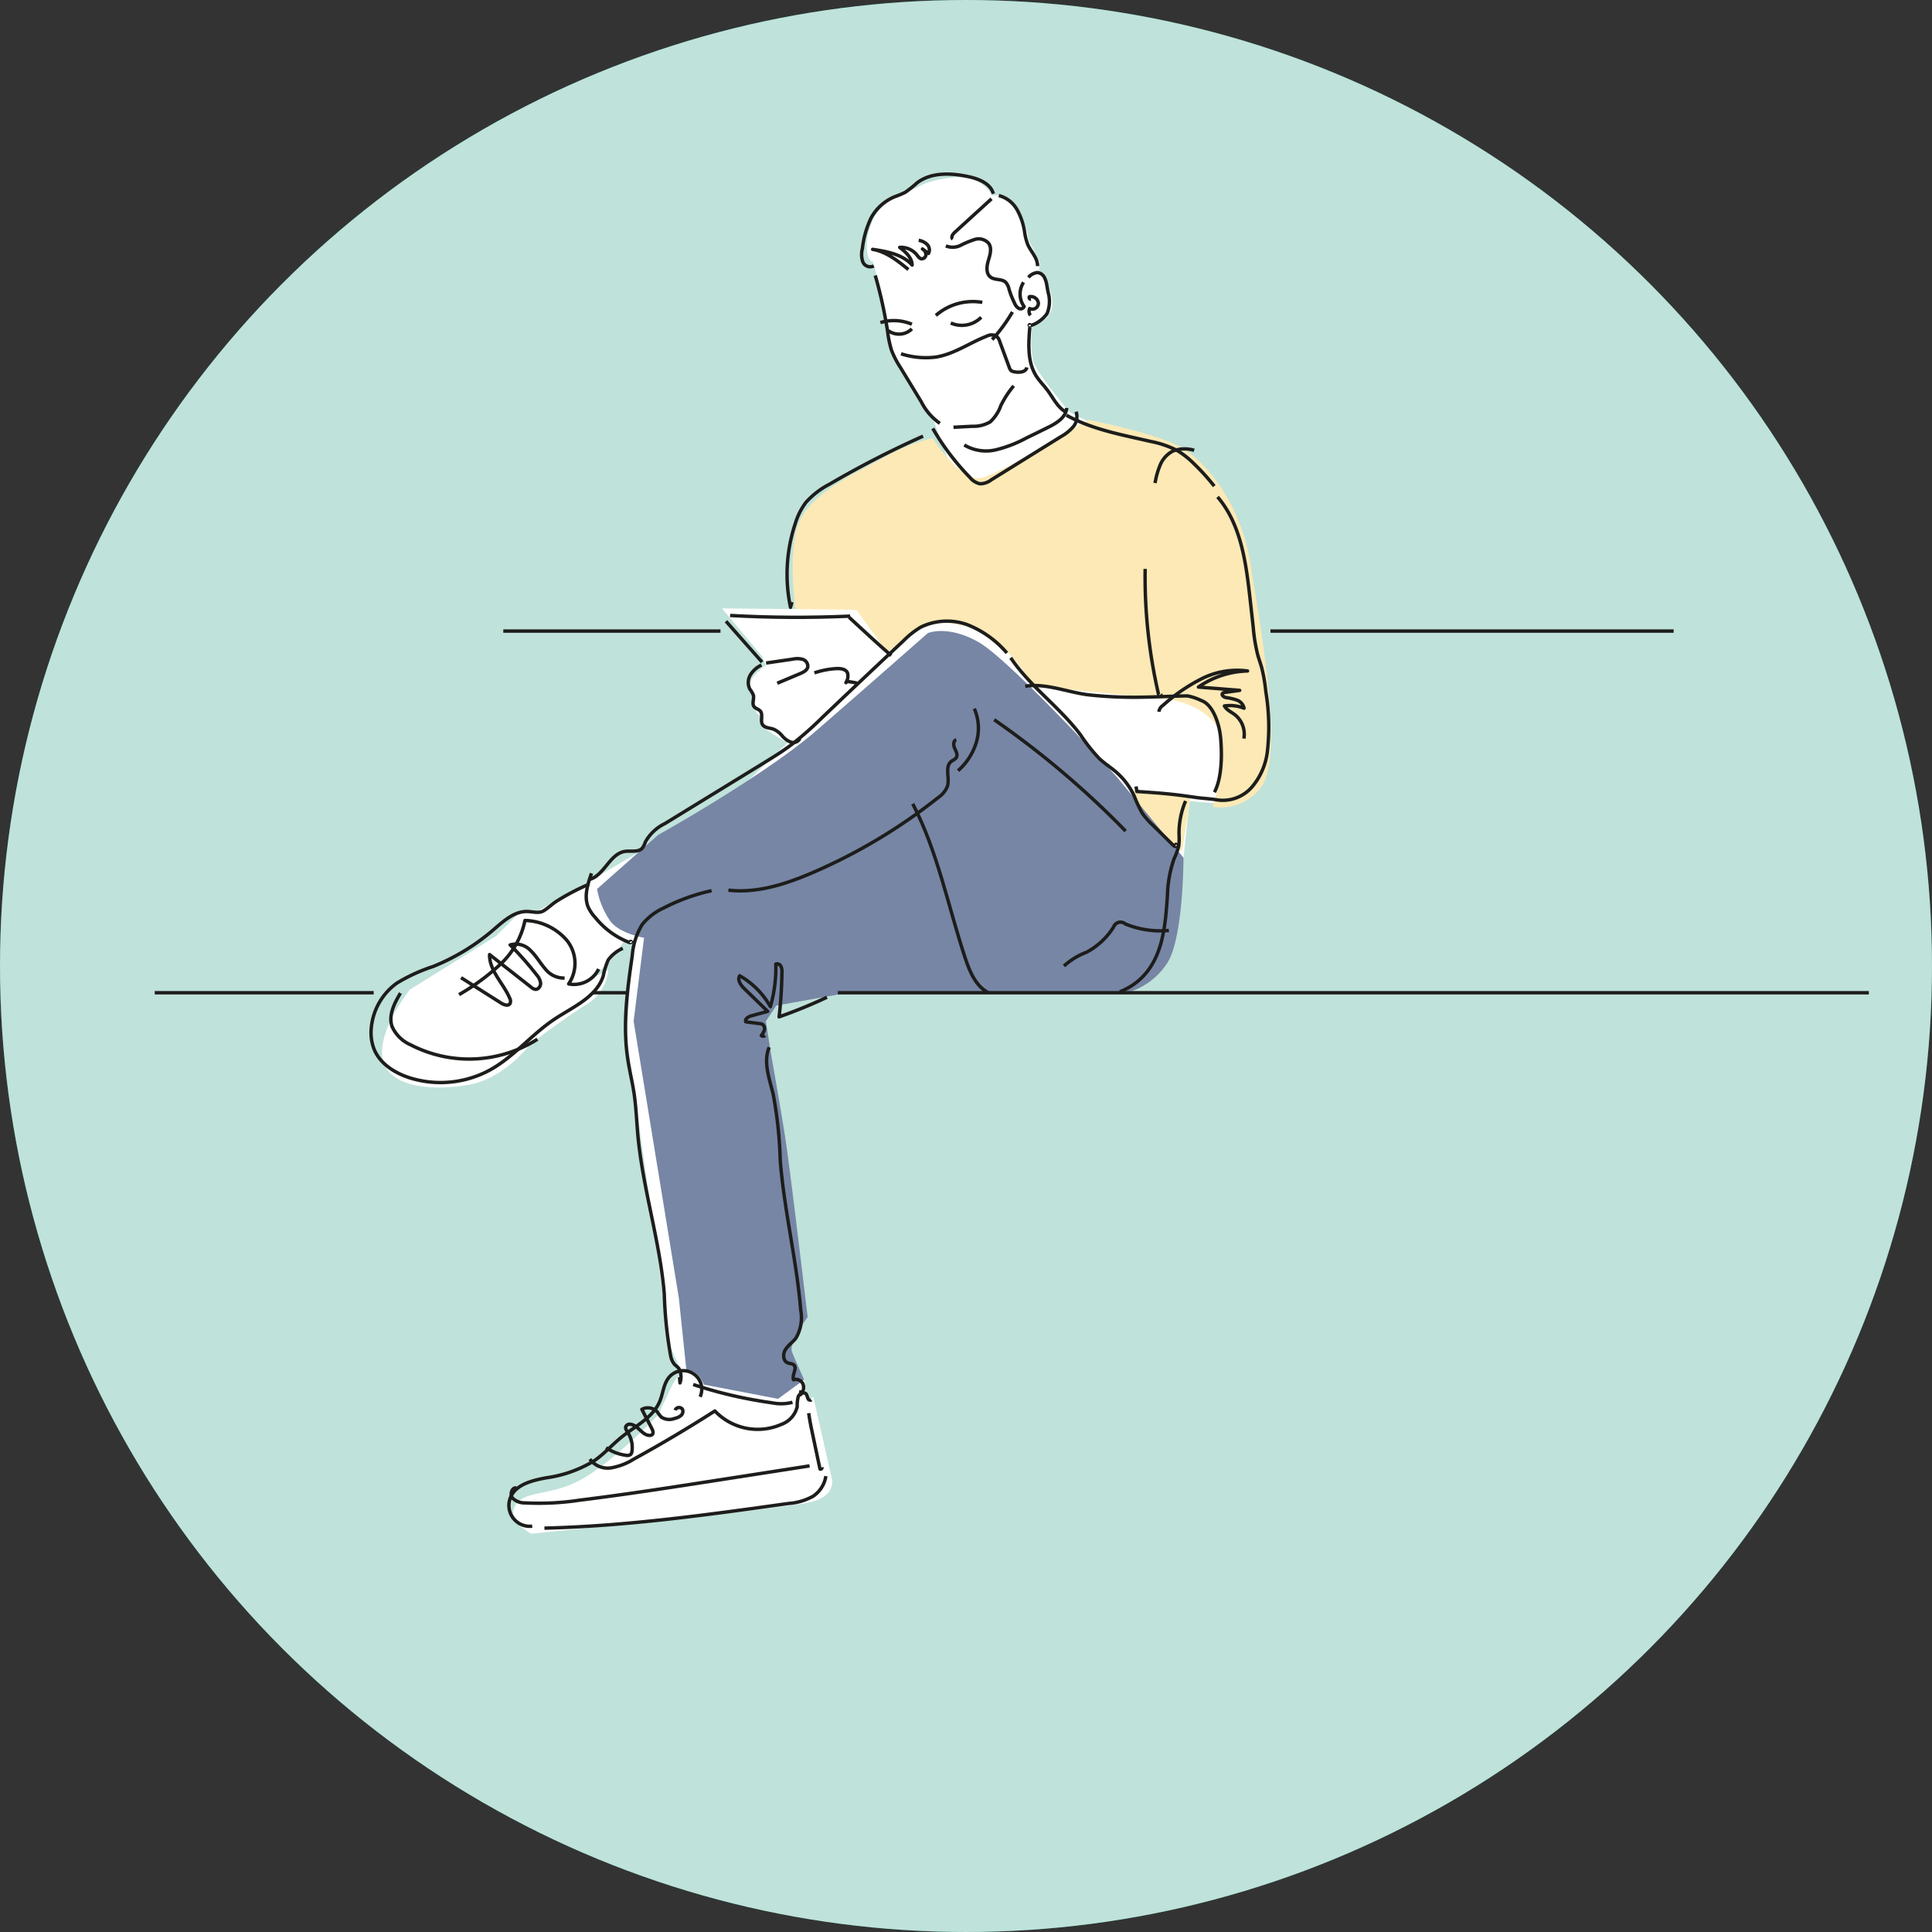 <svg xmlns="http://www.w3.org/2000/svg" viewBox="0 0 283.465 283.465"><rect x="0" y="0" width="283.465" height="283.465" fill="#333333" stroke="none"/><g id="Ebene_2" data-name="Ebene 2"><g id="Illu_1" data-name="Illu 1"><circle cx="141.732" cy="141.732" r="141.732" style="fill:#008b6b"/><circle cx="141.732" cy="141.732" r="141.732" style="fill:#fff;opacity:0.75"/><path d="M139.433,68.391l-2.426-6.638s-5.489-8.17-6.128-10.468-2.298-11.106-2.298-11.106l-.511-1.787s-.894,0-.894-2.298,1.277-5.745,3.574-6.766,3.957-1.915,4.723-2.298,5.234-1.66,7.404-.638a5.143,5.143,0,0,1,2.681,2.298,3.579,3.579,0,0,1,3.702,1.787,12.671,12.671,0,0,1,1.66,4.723l1.66,3.319-.128,1.277s2.298,2.809,1.915,5.234a3.152,3.152,0,0,1-2.936,2.553s-.383,3.83.255,5.617,5.234,7.277,5.234,7.277l3.574,1.787-9.064,7.277-9.319,4.213-3.191-2.553Z" style="fill:#fff"/><path d="M112.624,95.582l-.766.766.511,1.277s-2.553,1.66-2.298,3.064a3.785,3.785,0,0,0,.766,1.915,3.445,3.445,0,0,0,.128,1.915,1.806,1.806,0,0,0,1.149.766,1.508,1.508,0,0,0,.383,1.787c.894.638,2.553,1.66,2.553,1.66l1.277.255,10.085-9.702-1.532-2.553-6.128-3.447Z" style="fill:#fff"/><polygon points="78.284 134.008 78.029 135.923 83.646 145.625 89.135 141.54 91.561 138.093 92.837 138.604 91.944 152.008 98.327 197.582 101.263 203.965 103.178 211.242 116.837 211.242 118.497 206.263 117.986 202.433 114.284 198.093 111.093 186.859 107.007 139.88 138.412 132.986 161.518 130.306 173.646 125.838 174.539 117.54 178.88 117.923 182.454 106.433 177.092 100.816 167.263 98.135 149.007 95.327 137.773 88.05 132.284 91.625 123.603 100.561 116.582 107.965 108.667 115.625 93.859 124.944 85.433 129.923 78.284 134.008" style="fill:#fff"/><path d="M136.848,64.274s4.021,6.415,7.085,5.84S159.635,61.593,159.635,61.593s10.053,1.915,13.787,4.117,8.713,8.426,10.053,17.043,4.979,27.766,1.628,32.649a7.37,7.37,0,0,1-7.181,2.968s2.872-8.521.479-11.968-7.372-3.83-7.372-3.83l-19.34-1.915s-4.404-7.085-8.426-8.33-7.085-1.436-9.383.479-3.734,2.872-3.734,2.872L124.401,90.221l-7.564.191s-1.34-8.521.191-13.213,8.138-7.564,12.447-9.957A27.279,27.279,0,0,1,136.848,64.274Z" style="fill:#fce9b5"/><path d="M166.146,115.976l8.521,1.053-1.245,7.851s-3.638-2.681-5.074-4.883A28.372,28.372,0,0,1,166.146,115.976Z" style="fill:#fce9b5"/><path d="M87.603,130.433l8.936-7.915s15.574-8.681,23.234-15.319,16.34-14.298,16.34-14.298,2.808-1.277,7.404,1.277,20.425,19.915,20.425,19.915l9.702,11.745s0,11.489-2.298,15.319a10.339,10.339,0,0,1-6.383,4.596h-41.106l-9.957,1.787-1.532,2.298.766,4.851s1.277,7.149,2.043,12,3.319,26.553,3.319,26.553-2.808,3.83-2.298,5.106,1.787,4.085,1.787,4.085l-3.83,2.809-13.277-2.553-1.277-12.255L92.965,149.838l1.532-12.255s-3.319-.511-4.851-2.298A11.71,11.71,0,0,1,87.603,130.433Z" style="fill:#7786a5"/><path d="M79.114,133.88v2.489a3.986,3.986,0,0,1,4.021,2.489,8.069,8.069,0,0,1,.574,5.362l2.872-.574,2.681-1.34a6.691,6.691,0,0,1-3.064,4.979c-2.872,1.723-8.426,5.936-8.426,5.936s-3.638,4.979-9,5.936-11.872.383-12.638-3.83S60.156,145.178,60.156,145.178l12.638-7.851L76.05,134.072Z" style="fill:#fff"/><path d="M98.646,203.199s1.532-3.255,3.447-1.723,1.532,4.787,1.532,4.787-.383,3.064,4.213,3.638a12.437,12.437,0,0,0,7.468-1.149l4.021-3.83,2.681,11.872s.957,2.681-3.255,3.638-40.787,4.596-40.787,4.596-3.83-1.915-2.298-4.213,4.979-1.149,9.766-3.83,11.106-9.383,11.106-9.383Z" style="fill:#fff"/><path d="M105.922,89.263l19.723.191,4.5,6.223-4.5,4.309h-1.723s1.532-1.34-.383-1.915a15.506,15.506,0,0,0-4.596-.383s0-1.723-1.532-1.723-5.553.383-5.553.383Z" style="fill:#fff"/><path d="M145.746,28.431c-.412-1.522-2.164-2.201-3.707-2.526-2.532-.533-5.402-.651-7.467.908a17.978,17.978,0,0,1-1.762,1.408,13.052,13.052,0,0,1-1.543.643,7.042,7.042,0,0,0-3.444,3.078,14.003,14.003,0,0,0-1.293,4.537,3.35,3.35,0,0,0,.062,1.932,1.158,1.158,0,0,0,1.604.605" style="fill:none;stroke:#1d1d1b;stroke-linejoin:round;stroke-width:0.5px"/><path d="M146.547,28.693a4.346,4.346,0,0,1,2.669,2.059,9.535,9.535,0,0,1,1.11,3.261,8.478,8.478,0,0,0,.459,1.84c.469,1.087,1.487,2.009,1.441,3.192" style="fill:none;stroke:#1d1d1b;stroke-linejoin:round;stroke-width:0.5px"/><path d="M133.278,39.544c-1.573-1.286-3.243-2.618-5.245-2.959,2.1.314,4.378.721,5.796,2.302-.024-1.092-.962-1.915-1.822-2.589a2.978,2.978,0,0,1,2.521,1.109c.18.229.357.506.643.561a.627.627,0,0,0,.681-.6.979.979,0,0,0-.507-.838l.883.657a1.119,1.119,0,0,0-.186-1.307,2.235,2.235,0,0,0-1.251-.616" style="fill:none;stroke:#1d1d1b;stroke-linejoin:round;stroke-width:0.5px"/><path d="M138.776,36.076a2.624,2.624,0,0,0,2.174-.083,14.406,14.406,0,0,1,2.071-.861,1.95,1.95,0,0,1,2.038.572c.508.715.205,1.692-.05,2.531s-.367,1.918.341,2.435c.636.464,1.632.207,2.205.747a2.225,2.225,0,0,1,.497,1.026,12.916,12.916,0,0,0,.826,2.079,1.502,1.502,0,0,0,.594.72.562.562,0,0,0,.788-.261,3.15,3.15,0,0,1-.082-3.554" style="fill:none;stroke:#1d1d1b;stroke-linejoin:round;stroke-width:0.5px"/><path d="M128.419,40.417a66.547,66.547,0,0,1,1.822,8.279,14.933,14.933,0,0,0,.577,2.731,13.428,13.428,0,0,0,1.266,2.446l3.09,5.085a8.512,8.512,0,0,0,2.722,3.155" style="fill:none;stroke:#1d1d1b;stroke-linejoin:round;stroke-width:0.5px"/><path d="M129.177,47.331a6.791,6.791,0,0,1,4.612.241" style="fill:none;stroke:#1d1d1b;stroke-linejoin:round;stroke-width:0.5px"/><path d="M137.312,46.279a8.255,8.255,0,0,1,6.813-1.914" style="fill:none;stroke:#1d1d1b;stroke-linejoin:round;stroke-width:0.5px"/><path d="M130.318,48.51a2.695,2.695,0,0,0,3.473-.259" style="fill:none;stroke:#1d1d1b;stroke-linejoin:round;stroke-width:0.5px"/><path d="M139.499,47.394a4.018,4.018,0,0,0,4.466-.839" style="fill:none;stroke:#1d1d1b;stroke-linejoin:round;stroke-width:0.5px"/><path d="M139.798,35.073c-.313-.205-.045-.686.232-.938l3.286-2.996,2.16-1.969" style="fill:none;stroke:#1d1d1b;stroke-linejoin:round;stroke-width:0.5px"/><path d="M136.858,62.862a36.214,36.214,0,0,0,5.451,7.192,2.627,2.627,0,0,0,1.466.924,2.724,2.724,0,0,0,1.673-.578L155.631,64.079a6.664,6.664,0,0,0,1.832-1.462,2.261,2.261,0,0,0,.42-2.207" style="fill:none;stroke:#1d1d1b;stroke-linejoin:round;stroke-width:0.5px"/><path d="M150.893,40.703a1.952,1.952,0,0,1,1.325-.71,1.304,1.304,0,0,1,1.013.705,3.85,3.85,0,0,1,.37,1.227l.175.956a4.721,4.721,0,0,1-.143,3.114,4.715,4.715,0,0,1-2.368,1.758c-.081.037-.187.069-.248.004s.086-.179.101-.092" style="fill:none;stroke:#1d1d1b;stroke-linejoin:round;stroke-width:0.5px"/><path d="M151.094,47.998c-.21,2.456-.374,5.115.954,7.192.469.733,1.099,1.347,1.622,2.043.878,1.169,1.521,2.631,2.83,3.281" style="fill:none;stroke:#1d1d1b;stroke-linejoin:round;stroke-width:0.5px"/><path d="M141.482,65.289a6.218,6.218,0,0,0,4.626.709,18.461,18.461,0,0,0,4.466-1.726l3.165-1.551c1.253-.614,2.679-1.473,2.767-2.866" style="fill:none;stroke:#1d1d1b;stroke-linejoin:round;stroke-width:0.5px"/><path d="M151.185,46.267a.97.97,0,0,1-.109-.996.888.888,0,0,0,1.278-.784,1.115,1.115,0,0,0-1.317-.955.243.243,0,0,0,.228.37" style="fill:none;stroke:#1d1d1b;stroke-linejoin:round;stroke-width:0.5px"/><path d="M135.436,63.994a139.648,139.648,0,0,0-13.715,7.04,12.101,12.101,0,0,0-3.478,2.681,9.96,9.96,0,0,0-1.561,3.113,23.567,23.567,0,0,0-.699,12.278l.22-.772" style="fill:none;stroke:#1d1d1b;stroke-linejoin:round;stroke-width:0.5px"/><path d="M156.476,60.924c3.78,2.1,8.128,2.865,12.34,3.843a14.372,14.372,0,0,1,3.944,1.357,12.402,12.402,0,0,1,2.371,1.868,32.428,32.428,0,0,1,3.024,3.332" style="fill:none;stroke:#1d1d1b;stroke-linejoin:round;stroke-width:0.5px"/><path d="M178.644,72.911c3.428,4.007,4.162,9.589,4.753,14.829q.242,2.145.478,4.292a24.921,24.921,0,0,0,.663,4.06c.179.637.409,1.258.586,1.896a23.372,23.372,0,0,1,.594,3.473,31.496,31.496,0,0,1,.215,8.947,9.828,9.828,0,0,1-2.262,5.08,5.661,5.661,0,0,1-5.063,1.879c-.816-.157-2.305-.239-3.127-.361-3.469-.514-5.14-.642-8.674-.876l-.124-.738" style="fill:none;stroke:#1d1d1b;stroke-linejoin:round;stroke-width:0.5px"/><path d="M111.726,97.582a3.785,3.785,0,0,0-1.627,1.436,2.16,2.16,0,0,0-.074,2.102,3.709,3.709,0,0,1,.513.878c.137.548-.241,1.198.085,1.66.226.319.694.38.941.682.427.521-.045,1.377.304,1.954.322.531,1.09.487,1.67.709a3.581,3.581,0,0,1,1.225.962,3.067,3.067,0,0,0,1.256.913,1.105,1.105,0,0,0,1.339-.509" style="fill:none;stroke:#1d1d1b;stroke-linejoin:round;stroke-width:0.5px"/><path d="M112.401,97.279l3.887-.566a3.138,3.138,0,0,1,1.45.017,1.075,1.075,0,0,1,.785,1.093c-.085.519-.637.802-1.121,1.006l-3.364,1.411" style="fill:none;stroke:#1d1d1b;stroke-linejoin:round;stroke-width:0.5px"/><path d="M119.489,98.726a11.935,11.935,0,0,1,3.226-.628c.616-.033,1.363.059,1.626.616a1.707,1.707,0,0,1-.213,1.412c-.036.076.029.009.073-.062s.146-.071.23-.061q.656.078,1.302.221" style="fill:none;stroke:#1d1d1b;stroke-linejoin:round;stroke-width:0.5px"/><path d="M106.515,91.147l5.294,6.001" style="fill:none;stroke:#1d1d1b;stroke-linejoin:round;stroke-width:0.5px"/><path d="M107.122,90.304q8.795.488,17.61.095" style="fill:none;stroke:#1d1d1b;stroke-linejoin:round;stroke-width:0.5px"/><path d="M124.572,90.563c1.642,1.531,4.496,4.157,6.194,5.626" style="fill:none;stroke:#1d1d1b;stroke-linejoin:round;stroke-width:0.5px"/><path d="M86.324,129.069c2.278-.437,3.082-3.812,5.376-4.152.878-.13,1.95.182,2.54-.481a3.134,3.134,0,0,0,.445-.899,6.555,6.555,0,0,1,2.866-2.698l14.295-8.766c1.492-.915,2.987-1.832,4.38-2.891a53.409,53.409,0,0,0,4.464-3.956q5.902-5.629,11.859-11.201a13.012,13.012,0,0,1,2.558-2.017,8.806,8.806,0,0,1,6.757-.376,14.678,14.678,0,0,1,5.863,4.172" style="fill:none;stroke:#1d1d1b;stroke-linejoin:round;stroke-width:0.5px"/><path d="M86.789,128.134c-.58,1.628-1.157,3.453-.455,5.033a5.957,5.957,0,0,0,1.018,1.468,11.936,11.936,0,0,0,4.972,3.636c.104.035.245.056.302-.038s-.168-.172-.138-.066" style="fill:none;stroke:#1d1d1b;stroke-linejoin:round;stroke-width:0.5px"/><path d="M86.436,129.726a33.769,33.769,0,0,0-4.883,2.57c-.496.331-1.31,1.066-1.83,1.359-.682.384-1.526.108-2.308.079-1.96-.071-3.564,1.438-5.053,2.715a31.812,31.812,0,0,1-8.824,5.36,25.083,25.083,0,0,0-5.31,2.434,9.107,9.107,0,0,0-3.759,6.65,6.76,6.76,0,0,0,.405,3.011c.867,2.169,3.053,3.547,5.281,4.25a15.166,15.166,0,0,0,11.788-1.196c3.485-1.94,6.06-5.184,9.376-7.399,2.731-1.823,6.218-3.255,7.196-6.389a10.34,10.34,0,0,1,.728-2.324,5.226,5.226,0,0,1,2.136-1.707" style="fill:none;stroke:#1d1d1b;stroke-linejoin:round;stroke-width:0.5px"/><path d="M67.647,143.447l5.884,3.727c.41.26,1.042.478,1.3.067a.887.887,0,0,0-.052-.802c-.934-2.185-2.999-4.01-2.949-6.385l6.094,4.786a1.218,1.218,0,0,0,.622.316c.457.036.804-.476.772-.933a2.343,2.343,0,0,0-.601-1.213,46.35,46.35,0,0,0-3.868-4.369,2.959,2.959,0,0,1,3.031.86c.803.769,1.348,1.766,2.08,2.603a3.468,3.468,0,0,0,2.881,1.396" style="fill:none;stroke:#1d1d1b;stroke-linejoin:round;stroke-width:0.5px"/><path d="M67.351,145.933a33.327,33.327,0,0,0,6.046-4.436,12.119,12.119,0,0,0,3.625-6.444,8.433,8.433,0,0,1,6.108,2.87,5.366,5.366,0,0,1,.302,6.437,4.025,4.025,0,0,0,4.403-2.183" style="fill:none;stroke:#1d1d1b;stroke-linejoin:round;stroke-width:0.5px"/><path d="M58.755,145.711c-.908,1.5-1.802,3.279-1.22,4.933a5.343,5.343,0,0,0,2.757,2.675,18.696,18.696,0,0,0,18.56-.842" style="fill:none;stroke:#1d1d1b;stroke-linejoin:round;stroke-width:0.5px"/><path d="M148.291,96.509c2.855,4.231,7.199,7.251,10.262,11.334a25.541,25.541,0,0,0,2.722,3.438c.781.735,1.698,1.311,2.508,2.014a10.454,10.454,0,0,1,2.623,3.484,21.452,21.452,0,0,0,1.124,2.43,10.577,10.577,0,0,0,1.611,1.855l2.964,2.922c.148.146.366.302.543.193s-.139-.431-.175-.227" style="fill:none;stroke:#1d1d1b;stroke-linejoin:round;stroke-width:0.5px"/><path d="M173.95,117.523a12.149,12.149,0,0,0-.963,4.887,8.981,8.981,0,0,1-.049,1.733,10.191,10.191,0,0,1-.692,1.893,17.937,17.937,0,0,0-.965,5.446c-.276,3.979-.601,8.267-3.167,11.321a9.303,9.303,0,0,1-3.821,2.706" style="fill:none;stroke:#1d1d1b;stroke-linejoin:round;stroke-width:0.5px"/><path d="M104.404,130.683a28.777,28.777,0,0,0-7.006,2.525,8.688,8.688,0,0,0-3.174,2.437,10.148,10.148,0,0,0-1.455,4.572c-.746,5.047-1.426,10.188-.655,15.231.254,1.664.665,3.301.915,4.965.306,2.035.371,4.097.559,6.146.718,7.838,3.221,15.434,3.876,23.277a61.743,61.743,0,0,0,.93,9.071,2.778,2.778,0,0,0,.522,1.218c.207.238.488.407.681.657a2.583,2.583,0,0,1,.171,2.119l-.066-.84" style="fill:none;stroke:#1d1d1b;stroke-linejoin:round;stroke-width:0.5px"/><path d="M102.721,204.941a2.715,2.715,0,0,0-4.511-2.914c-.853.968-.911,2.382-1.406,3.573-.992,2.389-3.569,3.617-5.586,5.236-1.387,1.114-2.567,2.482-4.034,3.489a18.232,18.232,0,0,1-7.027,2.499c-2.035.387-4.413.933-5.237,2.834a3.065,3.065,0,0,0,3.164,4.264" style="fill:none;stroke:#1d1d1b;stroke-linejoin:round;stroke-width:0.5px"/><path d="M88.919,212.41a6.761,6.761,0,0,0,2.932,1.113.817.817,0,0,0,.678-.127.75.75,0,0,0,.184-.4,4.027,4.027,0,0,0-.661-2.904c-.158-.252-.342-.554-.219-.825a.642.642,0,0,1,.66-.297c1.121.106,1.737,1.679,2.862,1.633a.537.537,0,0,0,.319-.1c.249-.201.121-.599-.027-.883l-1.475-2.84a1.875,1.875,0,0,1,2.301.421,6.14,6.14,0,0,0,.549.714,2.146,2.146,0,0,0,1.986.19,2.068,2.068,0,0,0,.907-.423.788.788,0,0,0,.213-.915.614.614,0,0,0-1.072.137" style="fill:none;stroke:#1d1d1b;stroke-linejoin:round;stroke-width:0.5px"/><path d="M86.547,214.081a3.24,3.24,0,0,0,3.135,1.282,9.244,9.244,0,0,0,3.311-1.283q6.064-3.328,11.893-7.063a8.662,8.662,0,0,0,9.755,1.972,3.667,3.667,0,0,0,2.324-2.597,5.741,5.741,0,0,1,.151-1.477c.187-.461.87-.76,1.176-.367a2.653,2.653,0,0,1,.227.608c.087.199.351.365.513.22" style="fill:none;stroke:#1d1d1b;stroke-linejoin:round;stroke-width:0.5px"/><path d="M79.88,224.21c12.004-.292,23.927-1.957,35.818-3.62a8.602,8.602,0,0,0,3.579-1.049,4.337,4.337,0,0,0,1.894-2.963" style="fill:none;stroke:#1d1d1b;stroke-linejoin:round;stroke-width:0.5px"/><path d="M118.657,207.337c.123.977.328,1.941.531,2.904l1.122,5.296a.22.22,0,0,0,.291-.249" style="fill:none;stroke:#1d1d1b;stroke-linejoin:round;stroke-width:0.5px"/><path d="M75.744,218.297c-.668-.042-.961.968-.55,1.497a2.468,2.468,0,0,0,1.816.709,39.873,39.873,0,0,0,8.127-.409c6.647-.821,13.267-1.851,19.885-2.88l13.76-2.141" style="fill:none;stroke:#1d1d1b;stroke-linejoin:round;stroke-width:0.5px"/><path d="M101.711,203.138a65.18,65.18,0,0,0,11.549,2.682,6.649,6.649,0,0,0,3.017-.073" style="fill:none;stroke:#1d1d1b;stroke-linejoin:round;stroke-width:0.5px"/><line x1="122.928" y1="145.659" x2="274.196" y2="145.659" style="fill:none;stroke:#1d1d1b;stroke-linejoin:round;stroke-width:0.5px"/><line x1="22.704" y1="145.659" x2="54.827" y2="145.659" style="fill:none;stroke:#1d1d1b;stroke-linejoin:round;stroke-width:0.5px"/><line x1="87.079" y1="145.659" x2="92.218" y2="145.659" style="fill:none;stroke:#1d1d1b;stroke-linejoin:round;stroke-width:0.5px"/><line x1="186.403" y1="92.591" x2="245.558" y2="92.591" style="fill:none;stroke:#1d1d1b;stroke-linejoin:round;stroke-width:0.5px"/><line x1="73.844" y1="92.591" x2="105.71" y2="92.591" style="fill:none;stroke:#1d1d1b;stroke-linejoin:round;stroke-width:0.5px"/><path d="M106.869,130.606c4.312.487,8.605-.944,12.585-2.672a81.501,81.501,0,0,0,18.149-10.879,3.711,3.711,0,0,0,1.408-1.696c.366-1.223-.441-2.87.569-3.65.24-.185.558-.285.721-.54.261-.409-.022-.93-.226-1.37s-.233-1.116.231-1.258" style="fill:none;stroke:#1d1d1b;stroke-linejoin:round;stroke-width:0.5px"/><path d="M140.564,113.078a9.068,9.068,0,0,0,2.69-4.179,7.192,7.192,0,0,0-.3-4.922" style="fill:none;stroke:#1d1d1b;stroke-linejoin:round;stroke-width:0.5px"/><path d="M133.919,117.934c3.675,7.073,5.186,15.035,7.687,22.604.662,2.002,1.545,4.159,3.42,5.124" style="fill:none;stroke:#1d1d1b;stroke-linejoin:round;stroke-width:0.5px"/><path d="M145.869,105.598a131.945,131.945,0,0,1,19.284,16.338" style="fill:none;stroke:#1d1d1b;stroke-linejoin:round;stroke-width:0.5px"/><path d="M156.109,141.732a10.344,10.344,0,0,1,3.288-2.011,10.501,10.501,0,0,0,3.985-3.702,1.08,1.08,0,0,1,1.717-.463,13.454,13.454,0,0,0,6.401.962" style="fill:none;stroke:#1d1d1b;stroke-linejoin:round;stroke-width:0.5px"/><path d="M121.334,146.319a73.561,73.561,0,0,1-7.023,2.875,62.139,62.139,0,0,0,.413-6.528,1.816,1.816,0,0,0-.142-.885.636.636,0,0,0-.752-.34,21.035,21.035,0,0,1-.796,6.255,12.123,12.123,0,0,0-4.501-4.535c-.399.626.172,1.405.705,1.923l3.398,3.302-2.383.653c-.445.122-1.007.463-.827.887l2.037.261a1.096,1.096,0,0,1,.383.097.75.75,0,0,1,.306.827,2.195,2.195,0,0,1-.46.819.408.408,0,0,0,.551.004" style="fill:none;stroke:#1d1d1b;stroke-linejoin:round;stroke-width:0.5px"/><path d="M112.851,153.656c-.899,2.172.038,4.608.592,6.892a60.666,60.666,0,0,1,1.029,9.639c.576,7.395,2.404,14.649,3.011,22.041a5.93,5.93,0,0,1-.709,4.108c-.456.603-1.128,1.028-1.53,1.669s-.368,1.677.333,1.959c.288.116.641.083.876.285.581.498-.297,1.471-.025,2.186a1.141,1.141,0,0,1,1.39.647,1.442,1.442,0,0,1-.379,1.55l.092-.639" style="fill:none;stroke:#1d1d1b;stroke-linejoin:round;stroke-width:0.5px"/><path d="M132.2,51.909a11.894,11.894,0,0,0,5.096.482c2.663-.415,4.943-2.08,7.455-3.057a1.564,1.564,0,0,1,1.394-.057,1.632,1.632,0,0,1,.544.856l1.385,3.754a1.001,1.001,0,0,0,.339.53.968.968,0,0,0,.307.111c.741.173,1.783.125,1.943-.619" style="fill:none;stroke:#1d1d1b;stroke-linejoin:round;stroke-width:0.5px"/><path d="M145.571,49.829a23.631,23.631,0,0,0,2.974-4.056" style="fill:none;stroke:#1d1d1b;stroke-linejoin:round;stroke-width:0.5px"/><path d="M139.893,62.685l2.765-.14a4.826,4.826,0,0,0,2.618-.643,5.827,5.827,0,0,0,1.559-2.37,13.93,13.93,0,0,1,1.895-2.915" style="fill:none;stroke:#1d1d1b;stroke-linejoin:round;stroke-width:0.5px"/><path d="M168.018,83.468a76.27,76.27,0,0,0,1.941,18.301.392.392,0,0,0,.171.291c.106.049.26-.086.181-.173" style="fill:none;stroke:#1d1d1b;stroke-linejoin:round;stroke-width:0.5px"/><path d="M175.212,66.072a4.847,4.847,0,0,0-3.096.095,4.009,4.009,0,0,0-1.875,2.012,11.922,11.922,0,0,0-.77,2.694" style="fill:none;stroke:#1d1d1b;stroke-linejoin:round;stroke-width:0.5px"/><path d="M150.425,100.686c3.109-.499,6.377.961,9.508,1.285,5.85.606,9.491.217,14.263.129a7.912,7.912,0,0,1,2.047.678c1.758.601,2.661,3.512,2.836,5.362.277,2.936.128,6.168-.899,8.095" style="fill:none;stroke:#1d1d1b;stroke-linejoin:round;stroke-width:0.5px"/><path d="M170.035,104.433a1.329,1.329,0,0,1,.596-.937,25.832,25.832,0,0,1,5.686-3.914,11.569,11.569,0,0,1,6.724-1.135,13.17,13.17,0,0,0-7.207,2.359l6.054.485-2.18.303a.496.496,0,0,0-.338.141c-.196.252.195.547.508.612a8.512,8.512,0,0,1,1.608.374,1.606,1.606,0,0,1,1.041,1.187,5.667,5.667,0,0,0-2.881-.33c.313.586.981.868,1.51,1.269a3.645,3.645,0,0,1,1.346,3.518" style="fill:none;stroke:#1d1d1b;stroke-linejoin:round;stroke-width:0.5px"/></g></g></svg>